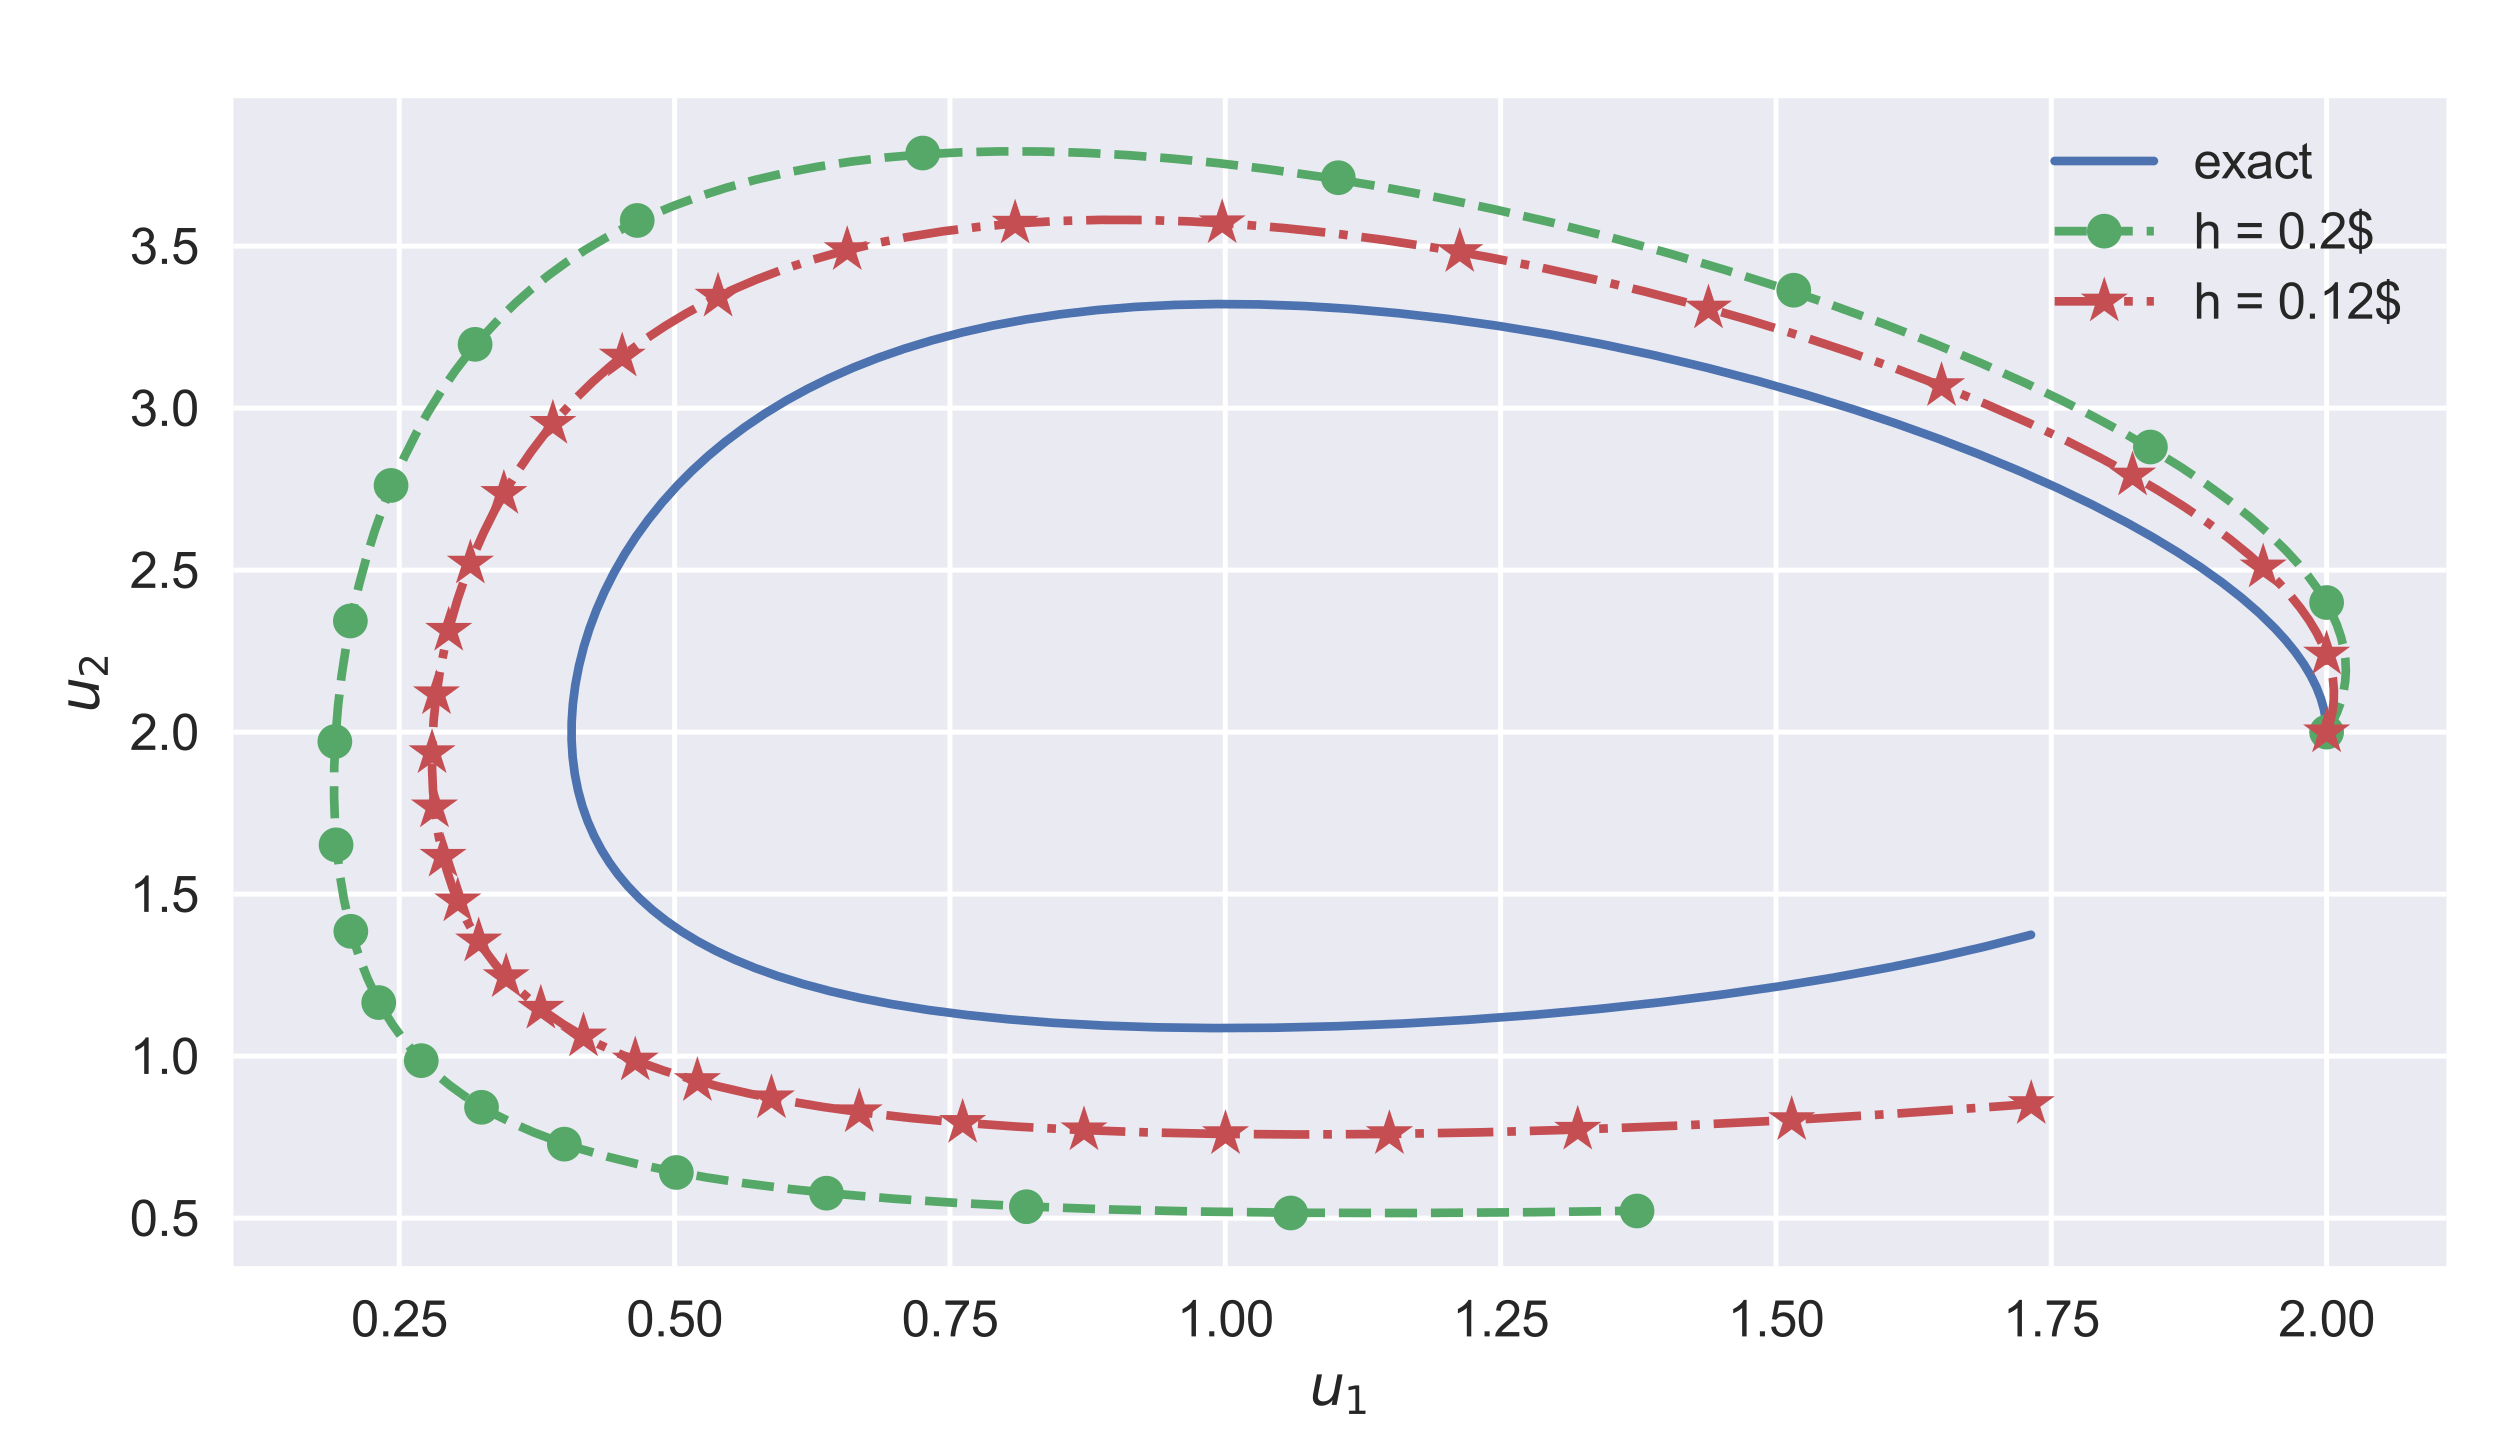 <?xml version="1.0" encoding="utf-8" standalone="no"?>
<!DOCTYPE svg PUBLIC "-//W3C//DTD SVG 1.1//EN"
  "http://www.w3.org/Graphics/SVG/1.1/DTD/svg11.dtd">
<svg xmlns:xlink="http://www.w3.org/1999/xlink" width="1008pt" height="576pt" viewBox="0 0 504 270" xmlns="http://www.w3.org/2000/svg" version="1.1">
 <defs>
  <style type="text/css">*{stroke-linejoin: round; stroke-linecap: butt}</style>
 </defs>
 <g id="figure_1">
  <g id="patch_1">
   <path d="M 0 288 
L 504 288 
L 504 0 
L 0 0 
z
" style="fill: #ffffff"/>
  </g>
  <g id="axes_1">
   <g id="patch_2">
    <path d="M 47.054 246.256 
L 493.2 246.256 
L 493.2 10.8 
L 47.054 10.8 
z
" style="fill: #eaeaf2"/>
   </g>
   <g id="matplotlib.axis_1">
    <g id="xtick_1">
     <g id="line2d_1">
      <path d="M 80.498 246.256 
L 80.498 10.8 
" clip-path="url(#pe751072196)" style="fill: none; stroke: #ffffff; stroke-linecap: round"/>
     </g>
     <g id="line2d_2"/>
     <g id="text_1">
      <!-- 0.25 -->
      <g style="fill: #262626" transform="translate(70.768 260.414) scale(0.1 -0.1)">
       <defs>
        <path id="ArialMT-30" d="M 266 2259 
Q 266 3072 433 3567 
Q 600 4063 929 4331 
Q 1259 4600 1759 4600 
Q 2128 4600 2406 4451 
Q 2684 4303 2865 4023 
Q 3047 3744 3150 3342 
Q 3253 2941 3253 2259 
Q 3253 1453 3087 958 
Q 2922 463 2592 192 
Q 2263 -78 1759 -78 
Q 1097 -78 719 397 
Q 266 969 266 2259 
z
M 844 2259 
Q 844 1131 1108 757 
Q 1372 384 1759 384 
Q 2147 384 2411 759 
Q 2675 1134 2675 2259 
Q 2675 3391 2411 3762 
Q 2147 4134 1753 4134 
Q 1366 4134 1134 3806 
Q 844 3388 844 2259 
z
" transform="scale(0.016)"/>
        <path id="ArialMT-2e" d="M 581 0 
L 581 641 
L 1222 641 
L 1222 0 
L 581 0 
z
" transform="scale(0.016)"/>
        <path id="ArialMT-32" d="M 3222 541 
L 3222 0 
L 194 0 
Q 188 203 259 391 
Q 375 700 629 1000 
Q 884 1300 1366 1694 
Q 2113 2306 2375 2664 
Q 2638 3022 2638 3341 
Q 2638 3675 2398 3904 
Q 2159 4134 1775 4134 
Q 1369 4134 1125 3890 
Q 881 3647 878 3216 
L 300 3275 
Q 359 3922 746 4261 
Q 1134 4600 1788 4600 
Q 2447 4600 2831 4234 
Q 3216 3869 3216 3328 
Q 3216 3053 3103 2787 
Q 2991 2522 2730 2228 
Q 2469 1934 1863 1422 
Q 1356 997 1212 845 
Q 1069 694 975 541 
L 3222 541 
z
" transform="scale(0.016)"/>
        <path id="ArialMT-35" d="M 266 1200 
L 856 1250 
Q 922 819 1161 601 
Q 1400 384 1738 384 
Q 2144 384 2425 690 
Q 2706 997 2706 1503 
Q 2706 1984 2436 2262 
Q 2166 2541 1728 2541 
Q 1456 2541 1237 2417 
Q 1019 2294 894 2097 
L 366 2166 
L 809 4519 
L 3088 4519 
L 3088 3981 
L 1259 3981 
L 1013 2750 
Q 1425 3038 1878 3038 
Q 2478 3038 2890 2622 
Q 3303 2206 3303 1553 
Q 3303 931 2941 478 
Q 2500 -78 1738 -78 
Q 1113 -78 717 272 
Q 322 622 266 1200 
z
" transform="scale(0.016)"/>
       </defs>
       <use xlink:href="#ArialMT-30"/>
       <use xlink:href="#ArialMT-2e" x="55.615"/>
       <use xlink:href="#ArialMT-32" x="83.398"/>
       <use xlink:href="#ArialMT-35" x="139.014"/>
      </g>
     </g>
    </g>
    <g id="xtick_2">
     <g id="line2d_3">
      <path d="M 136.005 246.256 
L 136.005 10.8 
" clip-path="url(#pe751072196)" style="fill: none; stroke: #ffffff; stroke-linecap: round"/>
     </g>
     <g id="line2d_4"/>
     <g id="text_2">
      <!-- 0.50 -->
      <g style="fill: #262626" transform="translate(126.274 260.414) scale(0.1 -0.1)">
       <use xlink:href="#ArialMT-30"/>
       <use xlink:href="#ArialMT-2e" x="55.615"/>
       <use xlink:href="#ArialMT-35" x="83.398"/>
       <use xlink:href="#ArialMT-30" x="139.014"/>
      </g>
     </g>
    </g>
    <g id="xtick_3">
     <g id="line2d_5">
      <path d="M 191.512 246.256 
L 191.512 10.8 
" clip-path="url(#pe751072196)" style="fill: none; stroke: #ffffff; stroke-linecap: round"/>
     </g>
     <g id="line2d_6"/>
     <g id="text_3">
      <!-- 0.75 -->
      <g style="fill: #262626" transform="translate(181.781 260.414) scale(0.1 -0.1)">
       <defs>
        <path id="ArialMT-37" d="M 303 3981 
L 303 4522 
L 3269 4522 
L 3269 4084 
Q 2831 3619 2401 2847 
Q 1972 2075 1738 1259 
Q 1569 684 1522 0 
L 944 0 
Q 953 541 1156 1306 
Q 1359 2072 1739 2783 
Q 2119 3494 2547 3981 
L 303 3981 
z
" transform="scale(0.016)"/>
       </defs>
       <use xlink:href="#ArialMT-30"/>
       <use xlink:href="#ArialMT-2e" x="55.615"/>
       <use xlink:href="#ArialMT-37" x="83.398"/>
       <use xlink:href="#ArialMT-35" x="139.014"/>
      </g>
     </g>
    </g>
    <g id="xtick_4">
     <g id="line2d_7">
      <path d="M 247.018 246.256 
L 247.018 10.8 
" clip-path="url(#pe751072196)" style="fill: none; stroke: #ffffff; stroke-linecap: round"/>
     </g>
     <g id="line2d_8"/>
     <g id="text_4">
      <!-- 1.00 -->
      <g style="fill: #262626" transform="translate(237.288 260.414) scale(0.1 -0.1)">
       <defs>
        <path id="ArialMT-31" d="M 2384 0 
L 1822 0 
L 1822 3584 
Q 1619 3391 1289 3197 
Q 959 3003 697 2906 
L 697 3450 
Q 1169 3672 1522 3987 
Q 1875 4303 2022 4600 
L 2384 4600 
L 2384 0 
z
" transform="scale(0.016)"/>
       </defs>
       <use xlink:href="#ArialMT-31"/>
       <use xlink:href="#ArialMT-2e" x="55.615"/>
       <use xlink:href="#ArialMT-30" x="83.398"/>
       <use xlink:href="#ArialMT-30" x="139.014"/>
      </g>
     </g>
    </g>
    <g id="xtick_5">
     <g id="line2d_9">
      <path d="M 302.525 246.256 
L 302.525 10.8 
" clip-path="url(#pe751072196)" style="fill: none; stroke: #ffffff; stroke-linecap: round"/>
     </g>
     <g id="line2d_10"/>
     <g id="text_5">
      <!-- 1.25 -->
      <g style="fill: #262626" transform="translate(292.795 260.414) scale(0.1 -0.1)">
       <use xlink:href="#ArialMT-31"/>
       <use xlink:href="#ArialMT-2e" x="55.615"/>
       <use xlink:href="#ArialMT-32" x="83.398"/>
       <use xlink:href="#ArialMT-35" x="139.014"/>
      </g>
     </g>
    </g>
    <g id="xtick_6">
     <g id="line2d_11">
      <path d="M 358.032 246.256 
L 358.032 10.8 
" clip-path="url(#pe751072196)" style="fill: none; stroke: #ffffff; stroke-linecap: round"/>
     </g>
     <g id="line2d_12"/>
     <g id="text_6">
      <!-- 1.50 -->
      <g style="fill: #262626" transform="translate(348.301 260.414) scale(0.1 -0.1)">
       <use xlink:href="#ArialMT-31"/>
       <use xlink:href="#ArialMT-2e" x="55.615"/>
       <use xlink:href="#ArialMT-35" x="83.398"/>
       <use xlink:href="#ArialMT-30" x="139.014"/>
      </g>
     </g>
    </g>
    <g id="xtick_7">
     <g id="line2d_13">
      <path d="M 413.539 246.256 
L 413.539 10.8 
" clip-path="url(#pe751072196)" style="fill: none; stroke: #ffffff; stroke-linecap: round"/>
     </g>
     <g id="line2d_14"/>
     <g id="text_7">
      <!-- 1.75 -->
      <g style="fill: #262626" transform="translate(403.808 260.414) scale(0.1 -0.1)">
       <use xlink:href="#ArialMT-31"/>
       <use xlink:href="#ArialMT-2e" x="55.615"/>
       <use xlink:href="#ArialMT-37" x="83.398"/>
       <use xlink:href="#ArialMT-35" x="139.014"/>
      </g>
     </g>
    </g>
    <g id="xtick_8">
     <g id="line2d_15">
      <path d="M 469.045 246.256 
L 469.045 10.8 
" clip-path="url(#pe751072196)" style="fill: none; stroke: #ffffff; stroke-linecap: round"/>
     </g>
     <g id="line2d_16"/>
     <g id="text_8">
      <!-- 2.00 -->
      <g style="fill: #262626" transform="translate(459.315 260.414) scale(0.1 -0.1)">
       <use xlink:href="#ArialMT-32"/>
       <use xlink:href="#ArialMT-2e" x="55.615"/>
       <use xlink:href="#ArialMT-30" x="83.398"/>
       <use xlink:href="#ArialMT-30" x="139.014"/>
      </g>
     </g>
    </g>
    <g id="text_9">
     <!-- $u_1$ -->
     <g style="fill: #262626" transform="translate(264.022 274.275) scale(0.11 -0.11)">
      <defs>
       <path id="DejaVuSans-Oblique-75" d="M 428 1388 
L 838 3500 
L 1416 3500 
L 1006 1409 
Q 975 1256 961 1147 
Q 947 1038 947 966 
Q 947 700 1109 554 
Q 1272 409 1569 409 
Q 2031 409 2368 721 
Q 2706 1034 2809 1563 
L 3194 3500 
L 3769 3500 
L 3091 0 
L 2516 0 
L 2631 550 
Q 2388 244 2052 76 
Q 1716 -91 1338 -91 
Q 878 -91 622 161 
Q 366 413 366 863 
Q 366 956 381 1097 
Q 397 1238 428 1388 
z
" transform="scale(0.016)"/>
       <path id="DejaVuSans-31" d="M 794 531 
L 1825 531 
L 1825 4091 
L 703 3866 
L 703 4441 
L 1819 4666 
L 2450 4666 
L 2450 531 
L 3481 531 
L 3481 0 
L 794 0 
L 794 531 
z
" transform="scale(0.016)"/>
      </defs>
      <use xlink:href="#DejaVuSans-Oblique-75" transform="translate(0 0.312)"/>
      <use xlink:href="#DejaVuSans-31" transform="translate(63.379 -16.094) scale(0.7)"/>
     </g>
    </g>
   </g>
   <g id="matplotlib.axis_2">
    <g id="ytick_1">
     <g id="line2d_17">
      <path d="M 47.054 236.581 
L 493.2 236.581 
" clip-path="url(#pe751072196)" style="fill: none; stroke: #ffffff; stroke-linecap: round"/>
     </g>
     <g id="line2d_18"/>
     <g id="text_10">
      <!-- 0.5 -->
      <g style="fill: #262626" transform="translate(26.154 240.16) scale(0.1 -0.1)">
       <use xlink:href="#ArialMT-30"/>
       <use xlink:href="#ArialMT-2e" x="55.615"/>
       <use xlink:href="#ArialMT-35" x="83.398"/>
      </g>
     </g>
    </g>
    <g id="ytick_2">
     <g id="line2d_19">
      <path d="M 47.054 203.921 
L 493.2 203.921 
" clip-path="url(#pe751072196)" style="fill: none; stroke: #ffffff; stroke-linecap: round"/>
     </g>
     <g id="line2d_20"/>
     <g id="text_11">
      <!-- 1.0 -->
      <g style="fill: #262626" transform="translate(26.154 207.499) scale(0.1 -0.1)">
       <use xlink:href="#ArialMT-31"/>
       <use xlink:href="#ArialMT-2e" x="55.615"/>
       <use xlink:href="#ArialMT-30" x="83.398"/>
      </g>
     </g>
    </g>
    <g id="ytick_3">
     <g id="line2d_21">
      <path d="M 47.054 171.26 
L 493.2 171.26 
" clip-path="url(#pe751072196)" style="fill: none; stroke: #ffffff; stroke-linecap: round"/>
     </g>
     <g id="line2d_22"/>
     <g id="text_12">
      <!-- 1.5 -->
      <g style="fill: #262626" transform="translate(26.154 174.839) scale(0.1 -0.1)">
       <use xlink:href="#ArialMT-31"/>
       <use xlink:href="#ArialMT-2e" x="55.615"/>
       <use xlink:href="#ArialMT-35" x="83.398"/>
      </g>
     </g>
    </g>
    <g id="ytick_4">
     <g id="line2d_23">
      <path d="M 47.054 138.599 
L 493.2 138.599 
" clip-path="url(#pe751072196)" style="fill: none; stroke: #ffffff; stroke-linecap: round"/>
     </g>
     <g id="line2d_24"/>
     <g id="text_13">
      <!-- 2.0 -->
      <g style="fill: #262626" transform="translate(26.154 142.178) scale(0.1 -0.1)">
       <use xlink:href="#ArialMT-32"/>
       <use xlink:href="#ArialMT-2e" x="55.615"/>
       <use xlink:href="#ArialMT-30" x="83.398"/>
      </g>
     </g>
    </g>
    <g id="ytick_5">
     <g id="line2d_25">
      <path d="M 47.054 105.938 
L 493.2 105.938 
" clip-path="url(#pe751072196)" style="fill: none; stroke: #ffffff; stroke-linecap: round"/>
     </g>
     <g id="line2d_26"/>
     <g id="text_14">
      <!-- 2.5 -->
      <g style="fill: #262626" transform="translate(26.154 109.517) scale(0.1 -0.1)">
       <use xlink:href="#ArialMT-32"/>
       <use xlink:href="#ArialMT-2e" x="55.615"/>
       <use xlink:href="#ArialMT-35" x="83.398"/>
      </g>
     </g>
    </g>
    <g id="ytick_6">
     <g id="line2d_27">
      <path d="M 47.054 73.278 
L 493.2 73.278 
" clip-path="url(#pe751072196)" style="fill: none; stroke: #ffffff; stroke-linecap: round"/>
     </g>
     <g id="line2d_28"/>
     <g id="text_15">
      <!-- 3.0 -->
      <g style="fill: #262626" transform="translate(26.154 76.856) scale(0.1 -0.1)">
       <defs>
        <path id="ArialMT-33" d="M 269 1209 
L 831 1284 
Q 928 806 1161 595 
Q 1394 384 1728 384 
Q 2125 384 2398 659 
Q 2672 934 2672 1341 
Q 2672 1728 2419 1979 
Q 2166 2231 1775 2231 
Q 1616 2231 1378 2169 
L 1441 2663 
Q 1497 2656 1531 2656 
Q 1891 2656 2178 2843 
Q 2466 3031 2466 3422 
Q 2466 3731 2256 3934 
Q 2047 4138 1716 4138 
Q 1388 4138 1169 3931 
Q 950 3725 888 3313 
L 325 3413 
Q 428 3978 793 4289 
Q 1159 4600 1703 4600 
Q 2078 4600 2393 4439 
Q 2709 4278 2876 4000 
Q 3044 3722 3044 3409 
Q 3044 3113 2884 2869 
Q 2725 2625 2413 2481 
Q 2819 2388 3044 2092 
Q 3269 1797 3269 1353 
Q 3269 753 2831 336 
Q 2394 -81 1725 -81 
Q 1122 -81 723 278 
Q 325 638 269 1209 
z
" transform="scale(0.016)"/>
       </defs>
       <use xlink:href="#ArialMT-33"/>
       <use xlink:href="#ArialMT-2e" x="55.615"/>
       <use xlink:href="#ArialMT-30" x="83.398"/>
      </g>
     </g>
    </g>
    <g id="ytick_7">
     <g id="line2d_29">
      <path d="M 47.054 40.617 
L 493.2 40.617 
" clip-path="url(#pe751072196)" style="fill: none; stroke: #ffffff; stroke-linecap: round"/>
     </g>
     <g id="line2d_30"/>
     <g id="text_16">
      <!-- 3.5 -->
      <g style="fill: #262626" transform="translate(26.154 44.196) scale(0.1 -0.1)">
       <use xlink:href="#ArialMT-33"/>
       <use xlink:href="#ArialMT-2e" x="55.615"/>
       <use xlink:href="#ArialMT-35" x="83.398"/>
      </g>
     </g>
    </g>
    <g id="text_17">
     <!-- $u_2$ -->
     <g style="fill: #262626" transform="translate(19.968 134.633) rotate(-90) scale(0.11 -0.11)">
      <defs>
       <path id="DejaVuSans-32" d="M 1228 531 
L 3431 531 
L 3431 0 
L 469 0 
L 469 531 
Q 828 903 1448 1529 
Q 2069 2156 2228 2338 
Q 2531 2678 2651 2914 
Q 2772 3150 2772 3378 
Q 2772 3750 2511 3984 
Q 2250 4219 1831 4219 
Q 1534 4219 1204 4116 
Q 875 4013 500 3803 
L 500 4441 
Q 881 4594 1212 4672 
Q 1544 4750 1819 4750 
Q 2544 4750 2975 4387 
Q 3406 4025 3406 3419 
Q 3406 3131 3298 2873 
Q 3191 2616 2906 2266 
Q 2828 2175 2409 1742 
Q 1991 1309 1228 531 
z
" transform="scale(0.016)"/>
      </defs>
      <use xlink:href="#DejaVuSans-Oblique-75" transform="translate(0 0.312)"/>
      <use xlink:href="#DejaVuSans-32" transform="translate(63.379 -16.094) scale(0.7)"/>
     </g>
    </g>
   </g>
   <g id="line2d_31">
    <path d="M 469.045 138.599 
L 468.919 136.384 
L 468.538 134.134 
L 467.898 131.851 
L 466.998 129.538 
L 465.836 127.196 
L 464.41 124.83 
L 462.72 122.442 
L 460.769 120.034 
L 458.556 117.611 
L 455.426 114.566 
L 451.9 111.51 
L 447.987 108.45 
L 443.697 105.394 
L 439.043 102.351 
L 434.042 99.328 
L 428.709 96.336 
L 421.901 92.797 
L 414.682 89.33 
L 407.088 85.948 
L 399.159 82.668 
L 390.939 79.503 
L 382.47 76.467 
L 373.797 73.574 
L 364.964 70.834 
L 354.515 67.847 
L 343.977 65.099 
L 333.412 62.603 
L 322.879 60.369 
L 312.432 58.405 
L 302.123 56.714 
L 291.997 55.3 
L 282.095 54.163 
L 272.448 53.3 
L 263.084 52.706 
L 254.025 52.375 
L 245.291 52.299 
L 236.895 52.469 
L 228.847 52.876 
L 221.152 53.508 
L 213.811 54.353 
L 206.822 55.397 
L 200.18 56.628 
L 193.882 58.034 
L 187.919 59.6 
L 182.282 61.314 
L 176.961 63.163 
L 171.946 65.136 
L 167.227 67.221 
L 162.792 69.405 
L 158.631 71.679 
L 154.195 74.373 
L 150.081 77.155 
L 146.275 80.01 
L 142.76 82.926 
L 139.52 85.892 
L 136.54 88.895 
L 133.481 92.306 
L 130.714 95.739 
L 128.223 99.181 
L 125.991 102.621 
L 123.798 106.429 
L 121.889 110.212 
L 120.249 113.96 
L 118.862 117.663 
L 117.714 121.314 
L 116.715 125.261 
L 115.978 129.128 
L 115.491 132.908 
L 115.246 136.597 
L 115.233 140.189 
L 115.447 143.68 
L 115.882 147.069 
L 116.535 150.353 
L 117.404 153.53 
L 118.488 156.6 
L 119.787 159.562 
L 121.302 162.414 
L 122.869 164.912 
L 124.619 167.32 
L 126.554 169.637 
L 128.901 172.082 
L 131.482 174.417 
L 134.304 176.645 
L 137.373 178.765 
L 140.696 180.777 
L 144.283 182.683 
L 148.143 184.482 
L 152.287 186.174 
L 156.723 187.761 
L 161.909 189.369 
L 167.47 190.851 
L 173.417 192.204 
L 179.766 193.427 
L 187.113 194.605 
L 194.964 195.627 
L 203.333 196.489 
L 212.216 197.187 
L 222.386 197.75 
L 233.21 198.111 
L 244.701 198.262 
L 256.854 198.193 
L 269.65 197.889 
L 283.054 197.337 
L 296.001 196.585 
L 309.374 195.587 
L 322.042 194.432 
L 334.958 193.036 
L 346.958 191.531 
L 359.048 189.797 
L 370.045 188.009 
L 380.969 186.008 
L 390.673 184.016 
L 400.187 181.832 
L 408.427 179.725 
L 409.44 179.45 
L 409.44 179.45 
" clip-path="url(#pe751072196)" style="fill: none; stroke: #4c72b0; stroke-width: 1.75; stroke-linecap: round"/>
   </g>
   <g id="line2d_32">
    <path d="M 469.045 138.599 
L 470.186 136.646 
L 471.138 134.645 
L 471.895 132.598 
L 472.45 130.503 
L 472.794 128.362 
L 472.921 126.175 
L 472.823 123.943 
L 472.495 121.665 
L 471.929 119.343 
L 471.118 116.979 
L 470.058 114.572 
L 468.743 112.125 
L 467.167 109.639 
L 465.328 107.117 
L 463.221 104.559 
L 460.842 101.969 
L 457.484 98.689 
L 453.694 95.368 
L 449.471 92.01 
L 444.816 88.623 
L 439.732 85.214 
L 434.224 81.791 
L 428.298 78.362 
L 421.967 74.936 
L 415.24 71.522 
L 408.133 68.13 
L 399.128 64.104 
L 389.632 60.144 
L 379.684 56.269 
L 369.329 52.5 
L 358.614 48.857 
L 347.59 45.361 
L 336.311 42.032 
L 324.83 38.891 
L 313.204 35.956 
L 301.492 33.247 
L 289.753 30.781 
L 278.051 28.579 
L 266.443 26.654 
L 254.982 25.019 
L 245.587 23.887 
L 236.366 22.971 
L 227.346 22.273 
L 218.553 21.798 
L 210.008 21.547 
L 201.73 21.518 
L 193.736 21.71 
L 186.039 22.121 
L 178.649 22.746 
L 171.573 23.579 
L 164.817 24.612 
L 158.383 25.839 
L 152.273 27.251 
L 146.479 28.838 
L 140.996 30.588 
L 135.814 32.49 
L 130.926 34.534 
L 126.323 36.71 
L 121.994 39.006 
L 117.93 41.412 
L 114.119 43.917 
L 110.551 46.513 
L 107.214 49.188 
L 104.095 51.933 
L 100.621 55.305 
L 97.42 58.747 
L 94.472 62.245 
L 91.762 65.787 
L 88.877 69.959 
L 86.266 74.16 
L 83.905 78.372 
L 81.485 83.183 
L 79.335 87.974 
L 77.429 92.73 
L 75.547 98.02 
L 73.917 103.235 
L 72.374 108.925 
L 70.963 115.041 
L 69.822 120.994 
L 68.853 127.29 
L 68.143 133.37 
L 67.636 139.705 
L 67.377 145.774 
L 67.349 151.579 
L 67.539 157.122 
L 67.935 162.407 
L 68.531 167.439 
L 69.323 172.225 
L 70.309 176.772 
L 71.393 180.762 
L 72.644 184.561 
L 74.067 188.175 
L 75.667 191.61 
L 77.294 194.608 
L 79.081 197.465 
L 81.035 200.187 
L 83.162 202.779 
L 85.472 205.244 
L 87.975 207.588 
L 90.68 209.814 
L 93.599 211.927 
L 96.744 213.93 
L 100.128 215.827 
L 103.767 217.621 
L 107.677 219.317 
L 112.27 221.057 
L 117.226 222.687 
L 122.57 224.211 
L 128.331 225.631 
L 135.074 227.056 
L 142.38 228.366 
L 150.293 229.564 
L 159.545 230.731 
L 169.615 231.773 
L 180.571 232.69 
L 193.372 233.535 
L 207.36 234.237 
L 223.703 234.827 
L 241.641 235.247 
L 261.309 235.492 
L 284.259 235.547 
L 309.492 235.373 
L 330.439 235.074 
L 330.439 235.074 
" clip-path="url(#pe751072196)" style="fill: none; stroke-dasharray: 6.475,2.8; stroke-dashoffset: 0; stroke: #55a868; stroke-width: 1.75"/>
   </g>
   <g id="line2d_33">
    <defs>
     <path id="mefed7aa4ff" d="M 0 3.5 
C 0.928 3.5 1.819 3.131 2.475 2.475 
C 3.131 1.819 3.5 0.928 3.5 0 
C 3.5 -0.928 3.131 -1.819 2.475 -2.475 
C 1.819 -3.131 0.928 -3.5 0 -3.5 
C -0.928 -3.5 -1.819 -3.131 -2.475 -2.475 
C -3.131 -1.819 -3.5 -0.928 -3.5 0 
C -3.5 0.928 -3.131 1.819 -2.475 2.475 
C -1.819 3.131 -0.928 3.5 0 3.5 
z
"/>
    </defs>
    <g clip-path="url(#pe751072196)">
     <use xlink:href="#mefed7aa4ff" x="469.045" y="138.599" style="fill: #55a868"/>
     <use xlink:href="#mefed7aa4ff" x="469.045" y="112.47" style="fill: #55a868"/>
     <use xlink:href="#mefed7aa4ff" x="433.521" y="81.116" style="fill: #55a868"/>
     <use xlink:href="#mefed7aa4ff" x="361.62" y="49.511" style="fill: #55a868"/>
     <use xlink:href="#mefed7aa4ff" x="269.798" y="26.828" style="fill: #55a868"/>
     <use xlink:href="#mefed7aa4ff" x="186.021" y="21.853" style="fill: #55a868"/>
     <use xlink:href="#mefed7aa4ff" x="128.461" y="35.446" style="fill: #55a868"/>
     <use xlink:href="#mefed7aa4ff" x="95.782" y="60.415" style="fill: #55a868"/>
     <use xlink:href="#mefed7aa4ff" x="78.836" y="88.864" style="fill: #55a868"/>
     <use xlink:href="#mefed7aa4ff" x="70.637" y="116.191" style="fill: #55a868"/>
     <use xlink:href="#mefed7aa4ff" x="67.505" y="140.508" style="fill: #55a868"/>
     <use xlink:href="#mefed7aa4ff" x="67.753" y="161.325" style="fill: #55a868"/>
     <use xlink:href="#mefed7aa4ff" x="70.729" y="178.751" style="fill: #55a868"/>
     <use xlink:href="#mefed7aa4ff" x="76.352" y="193.121" style="fill: #55a868"/>
     <use xlink:href="#mefed7aa4ff" x="84.925" y="204.824" style="fill: #55a868"/>
     <use xlink:href="#mefed7aa4ff" x="97.078" y="214.23" style="fill: #55a868"/>
     <use xlink:href="#mefed7aa4ff" x="113.771" y="221.66" style="fill: #55a868"/>
     <use xlink:href="#mefed7aa4ff" x="136.348" y="227.371" style="fill: #55a868"/>
     <use xlink:href="#mefed7aa4ff" x="166.615" y="231.545" style="fill: #55a868"/>
     <use xlink:href="#mefed7aa4ff" x="206.919" y="234.275" style="fill: #55a868"/>
     <use xlink:href="#mefed7aa4ff" x="260.212" y="235.538" style="fill: #55a868"/>
     <use xlink:href="#mefed7aa4ff" x="330.028" y="235.138" style="fill: #55a868"/>
    </g>
   </g>
   <g id="line2d_34">
    <path d="M 469.045 138.599 
L 469.746 136.534 
L 470.229 134.425 
L 470.487 132.272 
L 470.515 130.075 
L 470.306 127.836 
L 469.854 125.556 
L 469.155 123.236 
L 468.202 120.878 
L 466.992 118.485 
L 465.52 116.057 
L 463.785 113.597 
L 461.782 111.107 
L 459.511 108.59 
L 456.971 106.05 
L 453.417 102.845 
L 449.443 99.614 
L 445.052 96.365 
L 440.252 93.104 
L 435.049 89.84 
L 429.455 86.583 
L 423.483 83.34 
L 417.148 80.123 
L 409.091 76.309 
L 400.571 72.562 
L 391.628 68.903 
L 382.301 65.348 
L 372.639 61.916 
L 362.693 58.628 
L 352.515 55.501 
L 342.158 52.552 
L 331.674 49.796 
L 321.114 47.249 
L 310.53 44.924 
L 299.975 42.833 
L 289.499 40.987 
L 279.15 39.394 
L 268.968 38.06 
L 258.992 36.988 
L 249.258 36.18 
L 239.796 35.635 
L 230.631 35.353 
L 221.785 35.328 
L 213.275 35.556 
L 205.113 36.028 
L 197.306 36.737 
L 189.857 37.669 
L 182.769 38.815 
L 176.041 40.164 
L 169.665 41.702 
L 163.635 43.416 
L 157.94 45.293 
L 152.573 47.32 
L 147.522 49.486 
L 142.777 51.777 
L 138.325 54.182 
L 134.154 56.689 
L 130.25 59.285 
L 126.598 61.96 
L 123.185 64.702 
L 119.49 67.973 
L 116.084 71.31 
L 112.95 74.698 
L 110.069 78.124 
L 107.065 82.073 
L 104.348 86.041 
L 101.895 90.016 
L 99.687 93.984 
L 97.475 98.426 
L 95.528 102.833 
L 93.828 107.195 
L 92.202 111.973 
L 90.834 116.67 
L 89.603 121.732 
L 88.638 126.673 
L 87.92 131.485 
L 87.432 136.162 
L 87.145 141.104 
L 87.104 145.876 
L 87.297 150.478 
L 87.717 154.907 
L 88.357 159.163 
L 89.135 162.915 
L 90.094 166.524 
L 91.235 169.992 
L 92.56 173.321 
L 94.069 176.513 
L 95.767 179.571 
L 97.66 182.498 
L 99.753 185.297 
L 102.052 187.969 
L 104.566 190.519 
L 107.303 192.948 
L 110.273 195.26 
L 113.488 197.457 
L 116.959 199.541 
L 120.699 201.515 
L 124.722 203.381 
L 129.043 205.141 
L 133.678 206.797 
L 139.112 208.488 
L 144.96 210.057 
L 151.25 211.509 
L 158.01 212.844 
L 165.898 214.16 
L 174.413 215.342 
L 183.592 216.389 
L 193.476 217.299 
L 204.955 218.124 
L 217.351 218.784 
L 230.716 219.273 
L 245.106 219.585 
L 261.721 219.712 
L 279.642 219.614 
L 298.921 219.273 
L 318.185 218.716 
L 338.701 217.909 
L 360.476 216.823 
L 381.809 215.538 
L 404.186 213.956 
L 409.494 213.545 
L 409.494 213.545 
" clip-path="url(#pe751072196)" style="fill: none; stroke-dasharray: 11.2,2.8,1.75,2.8; stroke-dashoffset: 0; stroke: #c44e52; stroke-width: 1.75"/>
   </g>
   <g id="line2d_35">
    <defs>
     <path id="mc6abcf2cc5" d="M 0 -5 
L -1.123 -1.545 
L -4.755 -1.545 
L -1.816 0.59 
L -2.939 4.045 
L -0 1.91 
L 2.939 4.045 
L 1.816 0.59 
L 4.755 -1.545 
L 1.123 -1.545 
z
"/>
    </defs>
    <g clip-path="url(#pe751072196)">
     <use xlink:href="#mc6abcf2cc5" x="469.045" y="138.599" style="fill: #c44e52"/>
     <use xlink:href="#mc6abcf2cc5" x="469.045" y="122.922" style="fill: #c44e52"/>
     <use xlink:href="#mc6abcf2cc5" x="456.257" y="105.363" style="fill: #c44e52"/>
     <use xlink:href="#mc6abcf2cc5" x="429.925" y="86.831" style="fill: #c44e52"/>
     <use xlink:href="#mc6abcf2cc5" x="391.415" y="68.798" style="fill: #c44e52"/>
     <use xlink:href="#mc6abcf2cc5" x="344.429" y="53.155" style="fill: #c44e52"/>
     <use xlink:href="#mc6abcf2cc5" x="294.288" y="41.778" style="fill: #c44e52"/>
     <use xlink:href="#mc6abcf2cc5" x="246.389" y="35.967" style="fill: #c44e52"/>
     <use xlink:href="#mc6abcf2cc5" x="204.647" y="36.046" style="fill: #c44e52"/>
     <use xlink:href="#mc6abcf2cc5" x="170.8" y="41.387" style="fill: #c44e52"/>
     <use xlink:href="#mc6abcf2cc5" x="144.761" y="50.773" style="fill: #c44e52"/>
     <use xlink:href="#mc6abcf2cc5" x="125.437" y="62.847" style="fill: #c44e52"/>
     <use xlink:href="#mc6abcf2cc5" x="111.459" y="76.41" style="fill: #c44e52"/>
     <use xlink:href="#mc6abcf2cc5" x="101.58" y="90.538" style="fill: #c44e52"/>
     <use xlink:href="#mc6abcf2cc5" x="94.818" y="104.585" style="fill: #c44e52"/>
     <use xlink:href="#mc6abcf2cc5" x="90.455" y="118.13" style="fill: #c44e52"/>
     <use xlink:href="#mc6abcf2cc5" x="87.993" y="130.917" style="fill: #c44e52"/>
     <use xlink:href="#mc6abcf2cc5" x="87.104" y="142.806" style="fill: #c44e52"/>
     <use xlink:href="#mc6abcf2cc5" x="87.584" y="153.734" style="fill: #c44e52"/>
     <use xlink:href="#mc6abcf2cc5" x="89.325" y="163.687" style="fill: #c44e52"/>
     <use xlink:href="#mc6abcf2cc5" x="92.29" y="172.683" style="fill: #c44e52"/>
     <use xlink:href="#mc6abcf2cc5" x="96.503" y="180.758" style="fill: #c44e52"/>
     <use xlink:href="#mc6abcf2cc5" x="102.042" y="187.956" style="fill: #c44e52"/>
     <use xlink:href="#mc6abcf2cc5" x="109.028" y="194.326" style="fill: #c44e52"/>
     <use xlink:href="#mc6abcf2cc5" x="117.631" y="199.913" style="fill: #c44e52"/>
     <use xlink:href="#mc6abcf2cc5" x="128.066" y="204.761" style="fill: #c44e52"/>
     <use xlink:href="#mc6abcf2cc5" x="140.594" y="208.907" style="fill: #c44e52"/>
     <use xlink:href="#mc6abcf2cc5" x="155.526" y="212.377" style="fill: #c44e52"/>
     <use xlink:href="#mc6abcf2cc5" x="173.218" y="215.189" style="fill: #c44e52"/>
     <use xlink:href="#mc6abcf2cc5" x="194.073" y="217.345" style="fill: #c44e52"/>
     <use xlink:href="#mc6abcf2cc5" x="218.533" y="218.83" style="fill: #c44e52"/>
     <use xlink:href="#mc6abcf2cc5" x="247.059" y="219.606" style="fill: #c44e52"/>
     <use xlink:href="#mc6abcf2cc5" x="280.106" y="219.605" style="fill: #c44e52"/>
     <use xlink:href="#mc6abcf2cc5" x="318.071" y="218.718" style="fill: #c44e52"/>
     <use xlink:href="#mc6abcf2cc5" x="361.207" y="216.777" style="fill: #c44e52"/>
     <use xlink:href="#mc6abcf2cc5" x="409.494" y="213.539" style="fill: #c44e52"/>
    </g>
   </g>
   <g id="patch_3">
    <path d="M 47.054 246.256 
L 47.054 10.8 
" style="fill: none"/>
   </g>
   <g id="patch_4">
    <path d="M 493.2 246.256 
L 493.2 10.8 
" style="fill: none"/>
   </g>
   <g id="patch_5">
    <path d="M 47.054 246.256 
L 493.2 246.256 
" style="fill: none"/>
   </g>
   <g id="patch_6">
    <path d="M 47.054 10.8 
L 493.2 10.8 
" style="fill: none"/>
   </g>
   <g id="legend_1">
    <g id="line2d_36">
     <path d="M 414.22 23.458 
L 424.22 23.458 
L 434.22 23.458 
" style="fill: none; stroke: #4c72b0; stroke-width: 1.75; stroke-linecap: round"/>
    </g>
    <g id="text_18">
     <!-- exact -->
     <g style="fill: #262626" transform="translate(442.22 26.958) scale(0.1 -0.1)">
      <defs>
       <path id="ArialMT-65" d="M 2694 1069 
L 3275 997 
Q 3138 488 2766 206 
Q 2394 -75 1816 -75 
Q 1088 -75 661 373 
Q 234 822 234 1631 
Q 234 2469 665 2931 
Q 1097 3394 1784 3394 
Q 2450 3394 2872 2941 
Q 3294 2488 3294 1666 
Q 3294 1616 3291 1516 
L 816 1516 
Q 847 969 1125 678 
Q 1403 388 1819 388 
Q 2128 388 2347 550 
Q 2566 713 2694 1069 
z
M 847 1978 
L 2700 1978 
Q 2663 2397 2488 2606 
Q 2219 2931 1791 2931 
Q 1403 2931 1139 2672 
Q 875 2413 847 1978 
z
" transform="scale(0.016)"/>
       <path id="ArialMT-78" d="M 47 0 
L 1259 1725 
L 138 3319 
L 841 3319 
L 1350 2541 
Q 1494 2319 1581 2169 
Q 1719 2375 1834 2534 
L 2394 3319 
L 3066 3319 
L 1919 1756 
L 3153 0 
L 2463 0 
L 1781 1031 
L 1600 1309 
L 728 0 
L 47 0 
z
" transform="scale(0.016)"/>
       <path id="ArialMT-61" d="M 2588 409 
Q 2275 144 1986 34 
Q 1697 -75 1366 -75 
Q 819 -75 525 192 
Q 231 459 231 875 
Q 231 1119 342 1320 
Q 453 1522 633 1644 
Q 813 1766 1038 1828 
Q 1203 1872 1538 1913 
Q 2219 1994 2541 2106 
Q 2544 2222 2544 2253 
Q 2544 2597 2384 2738 
Q 2169 2928 1744 2928 
Q 1347 2928 1158 2789 
Q 969 2650 878 2297 
L 328 2372 
Q 403 2725 575 2942 
Q 747 3159 1072 3276 
Q 1397 3394 1825 3394 
Q 2250 3394 2515 3294 
Q 2781 3194 2906 3042 
Q 3031 2891 3081 2659 
Q 3109 2516 3109 2141 
L 3109 1391 
Q 3109 606 3145 398 
Q 3181 191 3288 0 
L 2700 0 
Q 2613 175 2588 409 
z
M 2541 1666 
Q 2234 1541 1622 1453 
Q 1275 1403 1131 1340 
Q 988 1278 909 1158 
Q 831 1038 831 891 
Q 831 666 1001 516 
Q 1172 366 1500 366 
Q 1825 366 2078 508 
Q 2331 650 2450 897 
Q 2541 1088 2541 1459 
L 2541 1666 
z
" transform="scale(0.016)"/>
       <path id="ArialMT-63" d="M 2588 1216 
L 3141 1144 
Q 3050 572 2676 248 
Q 2303 -75 1759 -75 
Q 1078 -75 664 370 
Q 250 816 250 1647 
Q 250 2184 428 2587 
Q 606 2991 970 3192 
Q 1334 3394 1763 3394 
Q 2303 3394 2647 3120 
Q 2991 2847 3088 2344 
L 2541 2259 
Q 2463 2594 2264 2762 
Q 2066 2931 1784 2931 
Q 1359 2931 1093 2626 
Q 828 2322 828 1663 
Q 828 994 1084 691 
Q 1341 388 1753 388 
Q 2084 388 2306 591 
Q 2528 794 2588 1216 
z
" transform="scale(0.016)"/>
       <path id="ArialMT-74" d="M 1650 503 
L 1731 6 
Q 1494 -44 1306 -44 
Q 1000 -44 831 53 
Q 663 150 594 308 
Q 525 466 525 972 
L 525 2881 
L 113 2881 
L 113 3319 
L 525 3319 
L 525 4141 
L 1084 4478 
L 1084 3319 
L 1650 3319 
L 1650 2881 
L 1084 2881 
L 1084 941 
Q 1084 700 1114 631 
Q 1144 563 1211 522 
Q 1278 481 1403 481 
Q 1497 481 1650 503 
z
" transform="scale(0.016)"/>
      </defs>
      <use xlink:href="#ArialMT-65"/>
      <use xlink:href="#ArialMT-78" x="55.615"/>
      <use xlink:href="#ArialMT-61" x="105.615"/>
      <use xlink:href="#ArialMT-63" x="161.23"/>
      <use xlink:href="#ArialMT-74" x="211.23"/>
     </g>
    </g>
    <g id="line2d_37">
     <path d="M 414.22 37.603 
L 424.22 37.603 
L 434.22 37.603 
" style="fill: none; stroke-dasharray: 6.475,2.8; stroke-dashoffset: 0; stroke: #55a868; stroke-width: 1.75"/>
     <g>
      <use xlink:href="#mefed7aa4ff" x="424.22" y="37.603" style="fill: #55a868"/>
     </g>
    </g>
    <g id="text_19">
     <!-- h = 0.2$ -->
     <g style="fill: #262626" transform="translate(442.22 41.103) scale(0.1 -0.1)">
      <defs>
       <path id="ArialMT-68" d="M 422 0 
L 422 4581 
L 984 4581 
L 984 2938 
Q 1378 3394 1978 3394 
Q 2347 3394 2619 3248 
Q 2891 3103 3008 2847 
Q 3125 2591 3125 2103 
L 3125 0 
L 2563 0 
L 2563 2103 
Q 2563 2525 2380 2717 
Q 2197 2909 1863 2909 
Q 1613 2909 1392 2779 
Q 1172 2650 1078 2428 
Q 984 2206 984 1816 
L 984 0 
L 422 0 
z
" transform="scale(0.016)"/>
       <path id="ArialMT-20" transform="scale(0.016)"/>
       <path id="ArialMT-3d" d="M 3381 2694 
L 356 2694 
L 356 3219 
L 3381 3219 
L 3381 2694 
z
M 3381 1303 
L 356 1303 
L 356 1828 
L 3381 1828 
L 3381 1303 
z
" transform="scale(0.016)"/>
       <path id="ArialMT-24" d="M 1594 -659 
L 1594 -97 
Q 1172 -44 908 92 
Q 644 228 451 531 
Q 259 834 228 1272 
L 794 1378 
Q 859 925 1025 713 
Q 1263 413 1594 378 
L 1594 2169 
Q 1247 2234 884 2438 
Q 616 2588 470 2853 
Q 325 3119 325 3456 
Q 325 4056 750 4428 
Q 1034 4678 1594 4734 
L 1594 5003 
L 1925 5003 
L 1925 4734 
Q 2416 4688 2703 4447 
Q 3072 4141 3147 3606 
L 2566 3519 
Q 2516 3850 2358 4026 
Q 2200 4203 1925 4259 
L 1925 2638 
Q 2350 2531 2488 2472 
Q 2750 2356 2915 2190 
Q 3081 2025 3170 1797 
Q 3259 1569 3259 1303 
Q 3259 719 2887 328 
Q 2516 -63 1925 -91 
L 1925 -659 
L 1594 -659 
z
M 1594 4266 
Q 1266 4216 1077 4003 
Q 888 3791 888 3500 
Q 888 3213 1048 3019 
Q 1209 2825 1594 2709 
L 1594 4266 
z
M 1925 378 
Q 2253 419 2467 662 
Q 2681 906 2681 1266 
Q 2681 1572 2529 1758 
Q 2378 1944 1925 2091 
L 1925 378 
z
" transform="scale(0.016)"/>
      </defs>
      <use xlink:href="#ArialMT-68"/>
      <use xlink:href="#ArialMT-20" x="55.615"/>
      <use xlink:href="#ArialMT-3d" x="83.398"/>
      <use xlink:href="#ArialMT-20" x="141.797"/>
      <use xlink:href="#ArialMT-30" x="169.58"/>
      <use xlink:href="#ArialMT-2e" x="225.195"/>
      <use xlink:href="#ArialMT-32" x="252.979"/>
      <use xlink:href="#ArialMT-24" x="308.594"/>
     </g>
    </g>
    <g id="line2d_38">
     <path d="M 414.22 51.748 
L 424.22 51.748 
L 434.22 51.748 
" style="fill: none; stroke-dasharray: 11.2,2.8,1.75,2.8; stroke-dashoffset: 0; stroke: #c44e52; stroke-width: 1.75"/>
     <g>
      <use xlink:href="#mc6abcf2cc5" x="424.22" y="51.748" style="fill: #c44e52"/>
     </g>
    </g>
    <g id="text_20">
     <!-- h = 0.12$ -->
     <g style="fill: #262626" transform="translate(442.22 55.248) scale(0.1 -0.1)">
      <use xlink:href="#ArialMT-68"/>
      <use xlink:href="#ArialMT-20" x="55.615"/>
      <use xlink:href="#ArialMT-3d" x="83.398"/>
      <use xlink:href="#ArialMT-20" x="141.797"/>
      <use xlink:href="#ArialMT-30" x="169.58"/>
      <use xlink:href="#ArialMT-2e" x="225.195"/>
      <use xlink:href="#ArialMT-31" x="252.979"/>
      <use xlink:href="#ArialMT-32" x="308.594"/>
      <use xlink:href="#ArialMT-24" x="364.209"/>
     </g>
    </g>
   </g>
  </g>
 </g>
 <defs>
  <clipPath id="pe751072196">
   <rect x="47.054" y="10.8" width="446.146" height="235.456"/>
  </clipPath>
 </defs>
</svg>
